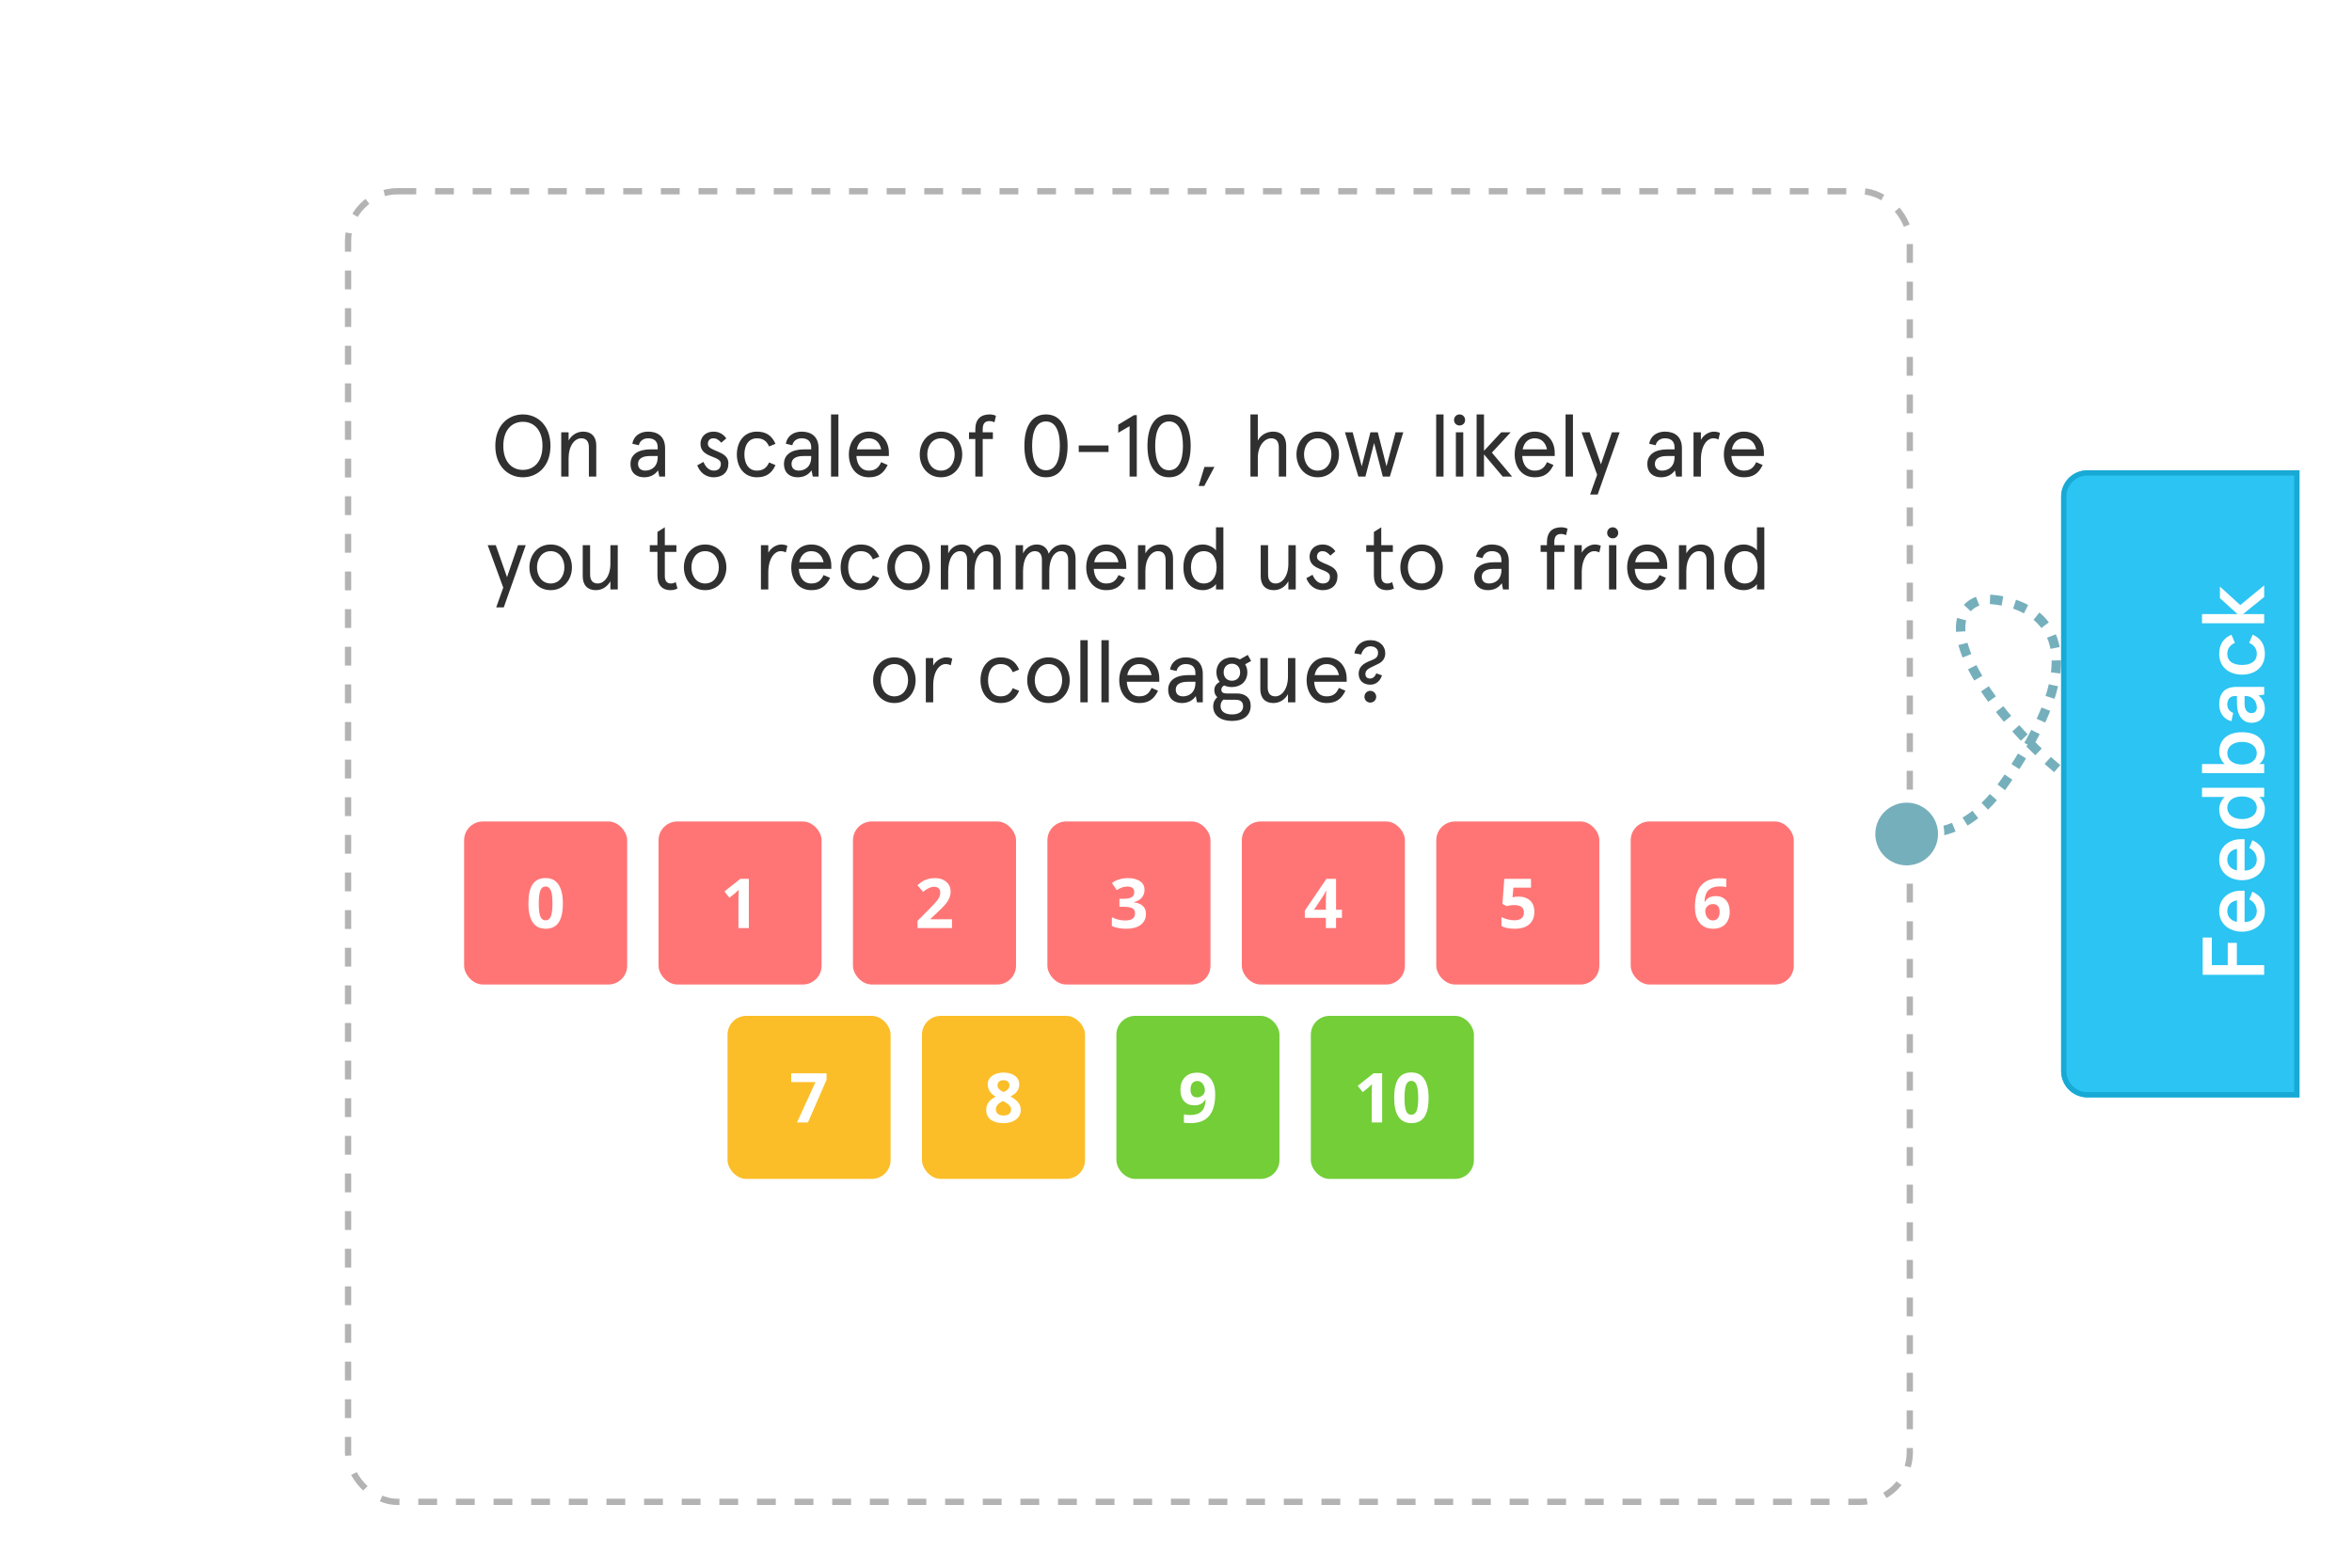 <svg width="375" height="250" viewBox="0 0 375 250" fill="none" xmlns="http://www.w3.org/2000/svg">
<g clip-path="url(#clip0_1224_13230)">
<path d="M282.998 111.556C289.612 124.077 306.228 144.212 319.782 124.579C321.29 122.394 322.552 120.37 323.596 118.498M323.596 118.498C334.274 99.336 322.115 95.898 317.449 95.59C313.732 95.345 309.293 98.745 316.285 109.562C317.866 112.008 320.412 115.262 323.596 118.498ZM323.596 118.498C334.505 129.584 352.894 140.452 365.57 117.854" stroke="#76AFBC" stroke-width="1.5" stroke-dasharray="2 2"/>
<g filter="url(#filter0_d_1224_13230)">
<rect x="54.996" y="20" width="250" height="210" rx="8.37" fill="white"/>
<rect x="55.496" y="20.5" width="249" height="209" rx="7.87" stroke="black" stroke-opacity="0.3" stroke-linejoin="round" stroke-dasharray="3 3"/>
</g>
<path d="M83.369 66.088C85.707 66.088 87.765 67.838 87.765 71.1C87.765 74.362 85.707 76.112 83.369 76.112C81.031 76.112 78.973 74.362 78.973 71.1C78.973 67.838 81.031 66.088 83.369 66.088ZM83.369 67.264C81.633 67.264 80.247 68.538 80.247 71.1C80.247 73.662 81.633 74.936 83.369 74.936C85.105 74.936 86.491 73.662 86.491 71.1C86.491 68.538 85.105 67.264 83.369 67.264ZM95.068 71.03V76H93.892V71.338C93.892 70.372 93.458 69.896 92.674 69.896C91.624 69.896 90.658 71.086 90.658 73.046V76H89.482V68.944H90.658V70.246C91.176 69.336 92.016 68.832 92.996 68.832C94.284 68.832 95.068 69.63 95.068 71.03ZM101.728 73.97C101.728 74.642 102.148 75.048 102.89 75.048C103.8 75.048 104.864 74.488 104.864 72.892V72.724H103.604C102.4 72.724 101.728 73.172 101.728 73.97ZM106.04 71.492V76H105.116L104.92 75.006C104.472 75.65 103.758 76.112 102.708 76.112C101.532 76.112 100.524 75.482 100.524 73.97C100.524 72.458 101.784 71.66 103.716 71.66H104.864V71.352C104.864 70.26 104.178 69.896 103.324 69.896C102.596 69.896 102.008 70.302 101.854 71.002L100.818 70.764C101.014 69.574 101.994 68.832 103.324 68.832C104.878 68.832 106.04 69.616 106.04 71.492ZM113.756 68.832C114.624 68.832 115.31 69.21 115.8 69.91L115.002 70.596C114.54 70.092 114.204 69.896 113.714 69.896C113.238 69.896 112.86 70.218 112.86 70.792C112.86 72.066 116.136 71.8 116.136 73.872C116.136 75.286 115.226 76.112 113.798 76.112C112.356 76.112 111.53 75.16 111.166 74.208L112.16 73.662C112.468 74.418 113.014 75.048 113.798 75.048C114.512 75.048 114.932 74.684 114.932 73.942C114.932 72.626 111.684 73.074 111.684 70.778C111.684 69.686 112.482 68.832 113.756 68.832ZM122.619 73.746L123.641 74.166C123.067 75.482 122.143 76.112 120.687 76.112C118.531 76.112 117.481 74.362 117.481 72.472C117.481 70.582 118.531 68.832 120.687 68.832C122.143 68.832 123.067 69.462 123.641 70.778L122.619 71.198C122.255 70.344 121.653 69.896 120.687 69.896C119.315 69.896 118.685 71.058 118.685 72.472C118.685 73.886 119.315 75.048 120.687 75.048C121.653 75.048 122.255 74.6 122.619 73.746ZM126.201 73.97C126.201 74.642 126.621 75.048 127.363 75.048C128.273 75.048 129.337 74.488 129.337 72.892V72.724H128.077C126.873 72.724 126.201 73.172 126.201 73.97ZM130.513 71.492V76H129.589L129.393 75.006C128.945 75.65 128.231 76.112 127.181 76.112C126.005 76.112 124.997 75.482 124.997 73.97C124.997 72.458 126.257 71.66 128.189 71.66H129.337V71.352C129.337 70.26 128.651 69.896 127.797 69.896C127.069 69.896 126.481 70.302 126.327 71.002L125.291 70.764C125.487 69.574 126.467 68.832 127.797 68.832C129.351 68.832 130.513 69.616 130.513 71.492ZM132.498 66.088H133.674V76H132.498V66.088ZM141.724 72.178V72.724H136.544C136.614 74.026 137.258 75.048 138.532 75.048C139.568 75.048 140.1 74.572 140.492 73.704L141.528 74.152C140.87 75.524 139.988 76.112 138.532 76.112C136.39 76.112 135.34 74.362 135.34 72.472C135.34 70.582 136.39 68.832 138.532 68.832C140.618 68.832 141.724 70.428 141.724 72.178ZM138.532 69.896C137.44 69.896 136.824 70.638 136.614 71.66H140.492C140.282 70.652 139.666 69.896 138.532 69.896ZM146.64 72.472C146.64 70.554 147.914 68.832 150.028 68.832C152.142 68.832 153.416 70.554 153.416 72.472C153.416 74.39 152.142 76.112 150.028 76.112C147.914 76.112 146.64 74.39 146.64 72.472ZM147.844 72.472C147.844 73.774 148.586 75.048 150.028 75.048C151.47 75.048 152.212 73.774 152.212 72.472C152.212 71.17 151.47 69.896 150.028 69.896C148.586 69.896 147.844 71.17 147.844 72.472ZM154.496 70.008V68.944H155.504V68.482C155.504 66.858 156.358 66.088 157.786 66.088C158.178 66.088 158.57 66.186 158.794 66.312L158.556 67.348C158.304 67.222 158.024 67.152 157.772 67.152C157.002 67.152 156.68 67.572 156.68 68.482V68.944H158.304V70.008H156.68V76H155.504V70.008H154.496ZM166.771 66.088C169.053 66.088 170.215 68.048 170.215 71.1C170.215 74.152 169.053 76.112 166.771 76.112C164.489 76.112 163.327 74.152 163.327 71.1C163.327 68.048 164.489 66.088 166.771 66.088ZM166.771 67.208C165.273 67.208 164.559 68.706 164.559 71.1C164.559 73.494 165.273 74.992 166.771 74.992C168.269 74.992 168.983 73.494 168.983 71.1C168.983 68.706 168.269 67.208 166.771 67.208ZM171.994 72.08V71.044H176.74V72.08H171.994ZM180.814 66.2H181.248V76H180.1V67.964L178.294 69.014V67.726L180.814 66.2ZM186.394 66.088C188.676 66.088 189.838 68.048 189.838 71.1C189.838 74.152 188.676 76.112 186.394 76.112C184.112 76.112 182.95 74.152 182.95 71.1C182.95 68.048 184.112 66.088 186.394 66.088ZM186.394 67.208C184.896 67.208 184.182 68.706 184.182 71.1C184.182 73.494 184.896 74.992 186.394 74.992C187.892 74.992 188.606 73.494 188.606 71.1C188.606 68.706 187.892 67.208 186.394 67.208ZM191.11 77.498L192.034 74.46H193.63L192.006 77.498H191.11ZM205.067 71.1V76H203.891V71.338C203.891 70.372 203.457 69.896 202.673 69.896C201.637 69.896 200.545 71.058 200.545 73.004V76H199.369V66.088H200.545V70.26C200.993 69.406 201.903 68.832 202.995 68.832C204.283 68.832 205.067 69.602 205.067 71.1ZM206.709 72.472C206.709 70.554 207.983 68.832 210.097 68.832C212.211 68.832 213.485 70.554 213.485 72.472C213.485 74.39 212.211 76.112 210.097 76.112C207.983 76.112 206.709 74.39 206.709 72.472ZM207.913 72.472C207.913 73.774 208.655 75.048 210.097 75.048C211.539 75.048 212.281 73.774 212.281 72.472C212.281 71.17 211.539 69.896 210.097 69.896C208.655 69.896 207.913 71.17 207.913 72.472ZM222.502 68.944H223.734L221.592 76H220.472L219.086 70.638L217.7 76H216.58L214.438 68.944H215.67L217.112 74.362L218.498 68.944H219.674L221.06 74.362L222.502 68.944ZM228.982 66.088H230.158V76H228.982V66.088ZM232.124 68.944H233.3V76H232.124V68.944ZM231.83 66.984C231.83 66.48 232.208 66.088 232.712 66.088C233.216 66.088 233.594 66.48 233.594 66.984C233.594 67.474 233.216 67.852 232.712 67.852C232.208 67.852 231.83 67.474 231.83 66.984ZM235.429 66.088H236.605V71.898L239.349 68.944H240.861L237.865 72.178L241.085 76H239.587L236.605 72.458V76H235.429V66.088ZM247.882 72.178V72.724H242.702C242.772 74.026 243.416 75.048 244.69 75.048C245.726 75.048 246.258 74.572 246.65 73.704L247.686 74.152C247.028 75.524 246.146 76.112 244.69 76.112C242.548 76.112 241.498 74.362 241.498 72.472C241.498 70.582 242.548 68.832 244.69 68.832C246.776 68.832 247.882 70.428 247.882 72.178ZM244.69 69.896C243.598 69.896 242.982 70.638 242.772 71.66H246.65C246.44 70.652 245.824 69.896 244.69 69.896ZM249.614 66.088H250.79V76H249.614V66.088ZM257 68.944H258.232L254.732 78.856H253.528L254.648 75.706L252.17 68.944H253.458L255.25 74.04L257 68.944ZM263.853 73.97C263.853 74.642 264.273 75.048 265.015 75.048C265.925 75.048 266.989 74.488 266.989 72.892V72.724H265.729C264.525 72.724 263.853 73.172 263.853 73.97ZM268.165 71.492V76H267.241L267.045 75.006C266.597 75.65 265.883 76.112 264.833 76.112C263.657 76.112 262.649 75.482 262.649 73.97C262.649 72.458 263.909 71.66 265.841 71.66H266.989V71.352C266.989 70.26 266.303 69.896 265.449 69.896C264.721 69.896 264.133 70.302 263.979 71.002L262.943 70.764C263.139 69.574 264.119 68.832 265.449 68.832C267.003 68.832 268.165 69.616 268.165 71.492ZM274.227 69.042L273.989 70.092C273.737 69.966 273.457 69.896 273.163 69.896C272.197 69.896 271.189 71.03 271.189 73.326V76H270.013V68.944H271.189V70.148C271.609 69.364 272.477 68.832 273.261 68.832C273.653 68.832 274.017 68.93 274.227 69.042ZM281.235 72.178V72.724H276.055C276.125 74.026 276.769 75.048 278.043 75.048C279.079 75.048 279.611 74.572 280.003 73.704L281.039 74.152C280.381 75.524 279.499 76.112 278.043 76.112C275.901 76.112 274.851 74.362 274.851 72.472C274.851 70.582 275.901 68.832 278.043 68.832C280.129 68.832 281.235 70.428 281.235 72.178ZM278.043 69.896C276.951 69.896 276.335 70.638 276.125 71.66H280.003C279.793 70.652 279.177 69.896 278.043 69.896ZM82.589 86.944H83.821L80.321 96.856H79.117L80.237 93.706L77.759 86.944H79.047L80.839 92.04L82.589 86.944ZM84.413 90.472C84.413 88.554 85.687 86.832 87.801 86.832C89.915 86.832 91.189 88.554 91.189 90.472C91.189 92.39 89.915 94.112 87.801 94.112C85.687 94.112 84.413 92.39 84.413 90.472ZM85.617 90.472C85.617 91.774 86.359 93.048 87.801 93.048C89.243 93.048 89.985 91.774 89.985 90.472C89.985 89.17 89.243 87.896 87.801 87.896C86.359 87.896 85.617 89.17 85.617 90.472ZM92.91 91.914V86.944H94.086V91.606C94.086 92.572 94.52 93.048 95.304 93.048C96.354 93.048 97.32 91.858 97.32 89.898V86.944H98.496V94H97.32V92.698C96.802 93.608 95.962 94.112 94.982 94.112C93.694 94.112 92.91 93.314 92.91 91.914ZM103.603 88.008V86.944H104.821V84.83L105.997 84.088V86.944H107.845V88.008H105.997V91.886C105.997 92.642 106.347 93.048 106.935 93.048C107.243 93.048 107.481 92.992 107.733 92.824L108.013 93.846C107.677 94.042 107.271 94.112 106.865 94.112C105.675 94.112 104.821 93.384 104.821 91.788V88.008H103.603ZM109.037 90.472C109.037 88.554 110.311 86.832 112.425 86.832C114.539 86.832 115.813 88.554 115.813 90.472C115.813 92.39 114.539 94.112 112.425 94.112C110.311 94.112 109.037 92.39 109.037 90.472ZM110.241 90.472C110.241 91.774 110.983 93.048 112.425 93.048C113.867 93.048 114.609 91.774 114.609 90.472C114.609 89.17 113.867 87.896 112.425 87.896C110.983 87.896 110.241 89.17 110.241 90.472ZM125.534 87.042L125.296 88.092C125.044 87.966 124.764 87.896 124.47 87.896C123.504 87.896 122.496 89.03 122.496 91.326V94H121.32V86.944H122.496V88.148C122.916 87.364 123.784 86.832 124.568 86.832C124.96 86.832 125.324 86.93 125.534 87.042ZM132.542 90.178V90.724H127.362C127.432 92.026 128.076 93.048 129.35 93.048C130.386 93.048 130.918 92.572 131.31 91.704L132.346 92.152C131.688 93.524 130.806 94.112 129.35 94.112C127.208 94.112 126.158 92.362 126.158 90.472C126.158 88.582 127.208 86.832 129.35 86.832C131.436 86.832 132.542 88.428 132.542 90.178ZM129.35 87.896C128.258 87.896 127.642 88.638 127.432 89.66H131.31C131.1 88.652 130.484 87.896 129.35 87.896ZM139.167 91.746L140.189 92.166C139.615 93.482 138.691 94.112 137.235 94.112C135.079 94.112 134.029 92.362 134.029 90.472C134.029 88.582 135.079 86.832 137.235 86.832C138.691 86.832 139.615 87.462 140.189 88.778L139.167 89.198C138.803 88.344 138.201 87.896 137.235 87.896C135.863 87.896 135.233 89.058 135.233 90.472C135.233 91.886 135.863 93.048 137.235 93.048C138.201 93.048 138.803 92.6 139.167 91.746ZM141.477 90.472C141.477 88.554 142.751 86.832 144.865 86.832C146.979 86.832 148.253 88.554 148.253 90.472C148.253 92.39 146.979 94.112 144.865 94.112C142.751 94.112 141.477 92.39 141.477 90.472ZM142.681 90.472C142.681 91.774 143.423 93.048 144.865 93.048C146.307 93.048 147.049 91.774 147.049 90.472C147.049 89.17 146.307 87.896 144.865 87.896C143.423 87.896 142.681 89.17 142.681 90.472ZM159.552 89.03V94H158.376V89.282C158.376 88.372 157.984 87.896 157.242 87.896C156.22 87.896 155.366 89.044 155.366 91.102V94H154.19V89.282C154.19 88.372 153.798 87.896 153.056 87.896C152.034 87.896 151.18 89.044 151.18 91.102V94H150.004V86.944H151.18V88.246C151.628 87.364 152.398 86.832 153.378 86.832C154.358 86.832 155.044 87.378 155.268 88.302C155.758 87.378 156.57 86.832 157.564 86.832C158.852 86.832 159.552 87.672 159.552 89.03ZM171.484 89.03V94H170.308V89.282C170.308 88.372 169.916 87.896 169.174 87.896C168.152 87.896 167.298 89.044 167.298 91.102V94H166.122V89.282C166.122 88.372 165.73 87.896 164.988 87.896C163.966 87.896 163.112 89.044 163.112 91.102V94H161.936V86.944H163.112V88.246C163.56 87.364 164.33 86.832 165.31 86.832C166.29 86.832 166.976 87.378 167.2 88.302C167.69 87.378 168.502 86.832 169.496 86.832C170.784 86.832 171.484 87.672 171.484 89.03ZM179.57 90.178V90.724H174.39C174.46 92.026 175.104 93.048 176.378 93.048C177.414 93.048 177.946 92.572 178.338 91.704L179.374 92.152C178.716 93.524 177.834 94.112 176.378 94.112C174.236 94.112 173.186 92.362 173.186 90.472C173.186 88.582 174.236 86.832 176.378 86.832C178.464 86.832 179.57 88.428 179.57 90.178ZM176.378 87.896C175.286 87.896 174.67 88.638 174.46 89.66H178.338C178.128 88.652 177.512 87.896 176.378 87.896ZM187.025 89.03V94H185.849V89.338C185.849 88.372 185.415 87.896 184.631 87.896C183.581 87.896 182.615 89.086 182.615 91.046V94H181.439V86.944H182.615V88.246C183.133 87.336 183.973 86.832 184.953 86.832C186.241 86.832 187.025 87.63 187.025 89.03ZM188.683 90.472C188.683 88.358 189.747 86.832 191.819 86.832C192.715 86.832 193.639 87.378 193.877 87.784V84.088H195.053V94H193.877V93.132C193.541 93.65 192.673 94.112 191.819 94.112C189.747 94.112 188.683 92.586 188.683 90.472ZM189.887 90.472C189.887 91.984 190.685 93.048 191.931 93.048C193.219 93.048 193.975 91.984 193.975 90.472C193.975 88.96 193.219 87.896 191.931 87.896C190.685 87.896 189.887 88.96 189.887 90.472ZM201.006 91.914V86.944H202.182V91.606C202.182 92.572 202.616 93.048 203.4 93.048C204.45 93.048 205.416 91.858 205.416 89.898V86.944H206.592V94H205.416V92.698C204.898 93.608 204.058 94.112 203.078 94.112C201.79 94.112 201.006 93.314 201.006 91.914ZM210.868 86.832C211.736 86.832 212.422 87.21 212.912 87.91L212.114 88.596C211.652 88.092 211.316 87.896 210.826 87.896C210.35 87.896 209.972 88.218 209.972 88.792C209.972 90.066 213.248 89.8 213.248 91.872C213.248 93.286 212.338 94.112 210.91 94.112C209.468 94.112 208.642 93.16 208.278 92.208L209.272 91.662C209.58 92.418 210.126 93.048 210.91 93.048C211.624 93.048 212.044 92.684 212.044 91.942C212.044 90.626 208.796 91.074 208.796 88.778C208.796 87.686 209.594 86.832 210.868 86.832ZM217.833 88.008V86.944H219.051V84.83L220.227 84.088V86.944H222.075V88.008H220.227V91.886C220.227 92.642 220.577 93.048 221.165 93.048C221.473 93.048 221.711 92.992 221.963 92.824L222.243 93.846C221.907 94.042 221.501 94.112 221.095 94.112C219.905 94.112 219.051 93.384 219.051 91.788V88.008H217.833ZM223.267 90.472C223.267 88.554 224.541 86.832 226.655 86.832C228.769 86.832 230.043 88.554 230.043 90.472C230.043 92.39 228.769 94.112 226.655 94.112C224.541 94.112 223.267 92.39 223.267 90.472ZM224.471 90.472C224.471 91.774 225.213 93.048 226.655 93.048C228.097 93.048 228.839 91.774 228.839 90.472C228.839 89.17 228.097 87.896 226.655 87.896C225.213 87.896 224.471 89.17 224.471 90.472ZM236.25 91.97C236.25 92.642 236.67 93.048 237.412 93.048C238.322 93.048 239.386 92.488 239.386 90.892V90.724H238.126C236.922 90.724 236.25 91.172 236.25 91.97ZM240.562 89.492V94H239.638L239.442 93.006C238.994 93.65 238.28 94.112 237.23 94.112C236.054 94.112 235.046 93.482 235.046 91.97C235.046 90.458 236.306 89.66 238.238 89.66H239.386V89.352C239.386 88.26 238.7 87.896 237.846 87.896C237.118 87.896 236.53 88.302 236.376 89.002L235.34 88.764C235.536 87.574 236.516 86.832 237.846 86.832C239.4 86.832 240.562 87.616 240.562 89.492ZM245.633 88.008V86.944H246.641V86.482C246.641 84.858 247.495 84.088 248.923 84.088C249.315 84.088 249.707 84.186 249.931 84.312L249.693 85.348C249.441 85.222 249.161 85.152 248.909 85.152C248.139 85.152 247.817 85.572 247.817 86.482V86.944H249.441V88.008H247.817V94H246.641V88.008H245.633ZM255.231 87.042L254.993 88.092C254.741 87.966 254.461 87.896 254.167 87.896C253.201 87.896 252.193 89.03 252.193 91.326V94H251.017V86.944H252.193V88.148C252.613 87.364 253.481 86.832 254.265 86.832C254.657 86.832 255.021 86.93 255.231 87.042ZM256.538 86.944H257.714V94H256.538V86.944ZM256.244 84.984C256.244 84.48 256.622 84.088 257.126 84.088C257.63 84.088 258.008 84.48 258.008 84.984C258.008 85.474 257.63 85.852 257.126 85.852C256.622 85.852 256.244 85.474 256.244 84.984ZM265.818 90.178V90.724H260.638C260.708 92.026 261.352 93.048 262.626 93.048C263.662 93.048 264.194 92.572 264.586 91.704L265.622 92.152C264.964 93.524 264.082 94.112 262.626 94.112C260.484 94.112 259.434 92.362 259.434 90.472C259.434 88.582 260.484 86.832 262.626 86.832C264.712 86.832 265.818 88.428 265.818 90.178ZM262.626 87.896C261.534 87.896 260.918 88.638 260.708 89.66H264.586C264.376 88.652 263.76 87.896 262.626 87.896ZM273.273 89.03V94H272.097V89.338C272.097 88.372 271.663 87.896 270.879 87.896C269.829 87.896 268.863 89.086 268.863 91.046V94H267.687V86.944H268.863V88.246C269.381 87.336 270.221 86.832 271.201 86.832C272.489 86.832 273.273 87.63 273.273 89.03ZM274.931 90.472C274.931 88.358 275.995 86.832 278.067 86.832C278.963 86.832 279.887 87.378 280.125 87.784V84.088H281.301V94H280.125V93.132C279.789 93.65 278.921 94.112 278.067 94.112C275.995 94.112 274.931 92.586 274.931 90.472ZM276.135 90.472C276.135 91.984 276.933 93.048 278.179 93.048C279.467 93.048 280.223 91.984 280.223 90.472C280.223 88.96 279.467 87.896 278.179 87.896C276.933 87.896 276.135 88.96 276.135 90.472ZM139.209 108.472C139.209 106.554 140.483 104.832 142.597 104.832C144.711 104.832 145.985 106.554 145.985 108.472C145.985 110.39 144.711 112.112 142.597 112.112C140.483 112.112 139.209 110.39 139.209 108.472ZM140.413 108.472C140.413 109.774 141.155 111.048 142.597 111.048C144.039 111.048 144.781 109.774 144.781 108.472C144.781 107.17 144.039 105.896 142.597 105.896C141.155 105.896 140.413 107.17 140.413 108.472ZM151.827 105.042L151.589 106.092C151.337 105.966 151.057 105.896 150.763 105.896C149.797 105.896 148.789 107.03 148.789 109.326V112H147.613V104.944H148.789V106.148C149.209 105.364 150.077 104.832 150.861 104.832C151.253 104.832 151.617 104.93 151.827 105.042ZM161.468 109.746L162.49 110.166C161.916 111.482 160.992 112.112 159.536 112.112C157.38 112.112 156.33 110.362 156.33 108.472C156.33 106.582 157.38 104.832 159.536 104.832C160.992 104.832 161.916 105.462 162.49 106.778L161.468 107.198C161.104 106.344 160.502 105.896 159.536 105.896C158.164 105.896 157.534 107.058 157.534 108.472C157.534 109.886 158.164 111.048 159.536 111.048C160.502 111.048 161.104 110.6 161.468 109.746ZM163.778 108.472C163.778 106.554 165.052 104.832 167.166 104.832C169.28 104.832 170.554 106.554 170.554 108.472C170.554 110.39 169.28 112.112 167.166 112.112C165.052 112.112 163.778 110.39 163.778 108.472ZM164.982 108.472C164.982 109.774 165.724 111.048 167.166 111.048C168.608 111.048 169.35 109.774 169.35 108.472C169.35 107.17 168.608 105.896 167.166 105.896C165.724 105.896 164.982 107.17 164.982 108.472ZM172.25 102.088H173.426V112H172.25V102.088ZM175.61 102.088H176.786V112H175.61V102.088ZM184.836 108.178V108.724H179.656C179.726 110.026 180.37 111.048 181.644 111.048C182.68 111.048 183.212 110.572 183.604 109.704L184.64 110.152C183.982 111.524 183.1 112.112 181.644 112.112C179.502 112.112 178.452 110.362 178.452 108.472C178.452 106.582 179.502 104.832 181.644 104.832C183.73 104.832 184.836 106.428 184.836 108.178ZM181.644 105.896C180.552 105.896 179.936 106.638 179.726 107.66H183.604C183.394 106.652 182.778 105.896 181.644 105.896ZM187.46 109.97C187.46 110.642 187.88 111.048 188.622 111.048C189.532 111.048 190.596 110.488 190.596 108.892V108.724H189.336C188.132 108.724 187.46 109.172 187.46 109.97ZM191.772 107.492V112H190.848L190.652 111.006C190.204 111.65 189.49 112.112 188.44 112.112C187.264 112.112 186.256 111.482 186.256 109.97C186.256 108.458 187.516 107.66 189.448 107.66H190.596V107.352C190.596 106.26 189.91 105.896 189.056 105.896C188.328 105.896 187.74 106.302 187.586 107.002L186.55 106.764C186.746 105.574 187.726 104.832 189.056 104.832C190.61 104.832 191.772 105.616 191.772 107.492ZM193.947 107.212C193.947 105.756 195.025 104.832 196.411 104.832C196.873 104.832 197.307 104.958 197.685 105.154L198.945 104.44L199.477 105.406L198.525 105.938C198.749 106.288 198.875 106.722 198.875 107.212C198.875 108.682 197.797 109.564 196.411 109.564C195.963 109.564 195.543 109.48 195.193 109.312C194.871 109.466 194.731 109.69 194.731 109.998C194.731 110.376 195.011 110.586 195.529 110.586H197.195C198.511 110.586 199.407 111.244 199.407 112.532C199.407 114.268 198.035 114.968 196.425 114.968C194.633 114.968 193.429 114.114 193.429 112.644C193.429 112 193.709 111.496 194.087 111.174C193.793 110.922 193.611 110.558 193.611 110.054C193.611 109.452 193.947 109.018 194.465 108.752C194.143 108.36 193.947 107.842 193.947 107.212ZM197.013 111.594H195.585C195.403 111.594 195.221 111.58 195.067 111.566C194.731 111.832 194.605 112.182 194.605 112.602C194.605 113.386 195.221 113.932 196.425 113.932C197.657 113.932 198.203 113.372 198.203 112.644C198.203 111.86 197.699 111.594 197.013 111.594ZM195.095 107.212C195.095 108.094 195.697 108.556 196.411 108.556C197.125 108.556 197.727 108.094 197.727 107.212C197.727 106.33 197.125 105.84 196.411 105.84C195.697 105.84 195.095 106.33 195.095 107.212ZM200.943 109.914V104.944H202.119V109.606C202.119 110.572 202.553 111.048 203.337 111.048C204.387 111.048 205.353 109.858 205.353 107.898V104.944H206.529V112H205.353V110.698C204.835 111.608 203.995 112.112 203.015 112.112C201.727 112.112 200.943 111.314 200.943 109.914ZM214.71 108.178V108.724H209.53C209.6 110.026 210.244 111.048 211.518 111.048C212.554 111.048 213.086 110.572 213.478 109.704L214.514 110.152C213.856 111.524 212.974 112.112 211.518 112.112C209.376 112.112 208.326 110.362 208.326 108.472C208.326 106.582 209.376 104.832 211.518 104.832C213.604 104.832 214.71 106.428 214.71 108.178ZM211.518 105.896C210.426 105.896 209.81 106.638 209.6 107.66H213.478C213.268 106.652 212.652 105.896 211.518 105.896ZM220.346 107.702C220.024 108.654 219.352 109.186 218.47 109.186C217.35 109.186 216.622 108.514 216.622 107.436C216.622 106.61 217.084 106.05 217.812 105.672C218.4 105.364 218.652 105.336 219.1 105.098C219.59 104.832 219.716 104.51 219.716 104.104C219.716 103.782 219.604 103.544 219.408 103.376C219.184 103.18 218.932 103.068 218.498 103.068C217.756 103.068 217.238 103.614 217.028 104.37L215.936 104.188C216.202 102.928 217.084 102.088 218.498 102.088C219.24 102.088 219.828 102.326 220.234 102.704C220.668 103.11 220.864 103.614 220.864 104.174C220.864 104.888 220.514 105.49 219.8 105.84L218.386 106.526C217.882 106.806 217.7 107.114 217.7 107.492C217.7 107.94 217.98 108.206 218.428 108.206C218.96 108.206 219.254 107.814 219.436 107.38L220.346 107.702ZM217.546 111.118C217.546 110.586 217.952 110.166 218.47 110.166C219.002 110.166 219.422 110.586 219.422 111.118C219.422 111.636 219.002 112.042 218.47 112.042C217.952 112.042 217.546 111.636 217.546 111.118Z" fill="#303030"/>
<rect x="73.996" y="131" width="26" height="26" rx="3" fill="#FF7575"/>
<path d="M89.741 144.074C89.741 145.445 89.515 146.46 89.064 147.119C88.616 147.778 87.925 148.107 86.991 148.107C86.085 148.107 85.401 147.767 84.939 147.087C84.481 146.407 84.251 145.402 84.251 144.074C84.251 142.688 84.475 141.667 84.923 141.012C85.37 140.353 86.06 140.024 86.991 140.024C87.897 140.024 88.581 140.368 89.043 141.055C89.508 141.743 89.741 142.749 89.741 144.074ZM85.9 144.074C85.9 145.037 85.983 145.728 86.147 146.147C86.316 146.562 86.597 146.77 86.991 146.77C87.377 146.77 87.657 146.559 87.829 146.136C88.001 145.714 88.086 145.026 88.086 144.074C88.086 143.111 87.999 142.419 87.823 142C87.651 141.578 87.374 141.367 86.991 141.367C86.6 141.367 86.321 141.578 86.153 142C85.984 142.419 85.9 143.111 85.9 144.074Z" fill="white"/>
<rect x="115.996" y="162" width="26" height="26" rx="3" fill="#FBBE29"/>
<path d="M127.073 179L130.022 172.555H126.149V171.158H131.784V172.2L128.813 179H127.073Z" fill="white"/>
<rect x="104.996" y="131" width="26" height="26" rx="3" fill="#FF7575"/>
<path d="M119.398 148H117.738V143.456L117.754 142.709L117.781 141.893C117.506 142.169 117.314 142.35 117.207 142.436L116.304 143.161L115.504 142.162L118.034 140.147H119.398V148Z" fill="white"/>
<rect x="146.996" y="162" width="26" height="26" rx="3" fill="#FBBE29"/>
<path d="M160.001 171.045C160.753 171.045 161.359 171.217 161.817 171.561C162.279 171.901 162.51 172.361 162.51 172.941C162.51 173.342 162.399 173.701 162.177 174.016C161.955 174.327 161.597 174.606 161.103 174.854C161.69 175.169 162.111 175.498 162.365 175.842C162.623 176.182 162.751 176.556 162.751 176.964C162.751 177.609 162.499 178.128 161.994 178.522C161.489 178.912 160.825 179.107 160.001 179.107C159.142 179.107 158.467 178.925 157.977 178.56C157.486 178.194 157.241 177.677 157.241 177.007C157.241 176.56 157.359 176.162 157.595 175.815C157.835 175.468 158.218 175.161 158.745 174.896C158.297 174.614 157.975 174.311 157.778 173.989C157.581 173.667 157.482 173.314 157.482 172.931C157.482 172.368 157.715 171.914 158.181 171.566C158.646 171.219 159.253 171.045 160.001 171.045ZM158.777 176.911C158.777 177.219 158.884 177.458 159.099 177.63C159.314 177.802 159.608 177.888 159.98 177.888C160.392 177.888 160.7 177.8 160.904 177.625C161.108 177.446 161.21 177.211 161.21 176.921C161.21 176.681 161.108 176.458 160.904 176.25C160.703 176.039 160.376 175.815 159.921 175.579C159.158 175.93 158.777 176.374 158.777 176.911ZM159.991 172.259C159.708 172.259 159.479 172.333 159.303 172.479C159.131 172.623 159.045 172.816 159.045 173.06C159.045 173.274 159.113 173.468 159.25 173.64C159.389 173.808 159.64 173.982 160.001 174.161C160.352 173.996 160.598 173.828 160.737 173.656C160.877 173.484 160.947 173.285 160.947 173.06C160.947 172.812 160.857 172.617 160.678 172.474C160.499 172.331 160.27 172.259 159.991 172.259Z" fill="white"/>
<rect x="135.996" y="131" width="26" height="26" rx="3" fill="#FF7575"/>
<path d="M151.784 148H146.294V146.845L148.266 144.853C148.849 144.255 149.231 143.841 149.41 143.612C149.589 143.379 149.718 143.164 149.796 142.967C149.875 142.77 149.915 142.566 149.915 142.355C149.915 142.04 149.827 141.805 149.651 141.651C149.479 141.497 149.249 141.42 148.958 141.42C148.654 141.42 148.359 141.49 148.072 141.63C147.786 141.77 147.487 141.968 147.175 142.226L146.273 141.157C146.66 140.828 146.98 140.595 147.234 140.459C147.489 140.323 147.766 140.219 148.067 140.147C148.368 140.072 148.704 140.035 149.077 140.035C149.567 140.035 150 140.124 150.376 140.303C150.752 140.482 151.044 140.733 151.252 141.055C151.46 141.377 151.563 141.746 151.563 142.162C151.563 142.523 151.499 142.863 151.37 143.182C151.245 143.497 151.048 143.821 150.779 144.154C150.514 144.487 150.045 144.962 149.372 145.578L148.362 146.528V146.604H151.784V148Z" fill="white"/>
<rect x="177.996" y="162" width="26" height="26" rx="3" fill="#73CE38"/>
<path d="M193.751 174.499C193.751 176.046 193.426 177.201 192.774 177.963C192.122 178.726 191.136 179.107 189.814 179.107C189.349 179.107 188.996 179.082 188.756 179.032V177.7C189.057 177.775 189.372 177.813 189.702 177.813C190.257 177.813 190.713 177.732 191.071 177.571C191.429 177.407 191.703 177.151 191.893 176.803C192.083 176.452 192.192 175.971 192.221 175.358H192.156C191.949 175.695 191.709 175.931 191.437 176.067C191.164 176.203 190.824 176.271 190.416 176.271C189.732 176.271 189.193 176.053 188.799 175.616C188.405 175.176 188.208 174.565 188.208 173.785C188.208 172.943 188.447 172.279 188.923 171.792C189.403 171.301 190.054 171.056 190.878 171.056C191.458 171.056 191.965 171.192 192.398 171.464C192.835 171.736 193.17 172.132 193.402 172.651C193.635 173.167 193.751 173.783 193.751 174.499ZM190.91 172.388C190.566 172.388 190.298 172.506 190.104 172.743C189.911 172.979 189.814 173.319 189.814 173.763C189.814 174.143 189.902 174.444 190.078 174.666C190.253 174.888 190.52 174.999 190.878 174.999C191.215 174.999 191.503 174.889 191.743 174.671C191.983 174.449 192.103 174.195 192.103 173.908C192.103 173.482 191.99 173.122 191.764 172.829C191.542 172.535 191.257 172.388 190.91 172.388Z" fill="white"/>
<rect x="166.996" y="131" width="26" height="26" rx="3" fill="#FF7575"/>
<path d="M182.478 141.904C182.478 142.394 182.329 142.812 182.032 143.155C181.735 143.499 181.317 143.735 180.78 143.864V143.896C181.414 143.975 181.894 144.169 182.22 144.477C182.546 144.781 182.708 145.193 182.708 145.712C182.708 146.467 182.435 147.056 181.887 147.479C181.339 147.898 180.556 148.107 179.54 148.107C178.687 148.107 177.932 147.966 177.273 147.683V146.271C177.577 146.424 177.912 146.55 178.277 146.646C178.643 146.743 179.004 146.792 179.362 146.792C179.91 146.792 180.315 146.698 180.576 146.512C180.838 146.326 180.968 146.027 180.968 145.615C180.968 145.246 180.818 144.985 180.517 144.831C180.216 144.677 179.736 144.6 179.078 144.6H178.481V143.327H179.088C179.697 143.327 180.141 143.248 180.42 143.091C180.703 142.93 180.845 142.656 180.845 142.269C180.845 141.675 180.472 141.377 179.728 141.377C179.47 141.377 179.207 141.42 178.938 141.506C178.673 141.592 178.378 141.741 178.052 141.952L177.284 140.808C178 140.292 178.854 140.035 179.846 140.035C180.659 140.035 181.299 140.199 181.769 140.529C182.241 140.858 182.478 141.317 182.478 141.904Z" fill="white"/>
<rect x="208.996" y="162" width="26" height="26" rx="3" fill="#73CE38"/>
<path d="M220.366 179H218.706V174.456L218.722 173.709L218.749 172.893C218.473 173.169 218.282 173.35 218.174 173.436L217.272 174.161L216.472 173.162L219.002 171.147H220.366V179ZM227.773 175.074C227.773 176.445 227.547 177.46 227.096 178.119C226.648 178.778 225.957 179.107 225.023 179.107C224.117 179.107 223.433 178.767 222.971 178.087C222.513 177.407 222.284 176.402 222.284 175.074C222.284 173.688 222.507 172.667 222.955 172.012C223.403 171.353 224.092 171.024 225.023 171.024C225.929 171.024 226.613 171.368 227.075 172.055C227.54 172.743 227.773 173.749 227.773 175.074ZM223.932 175.074C223.932 176.037 224.015 176.728 224.18 177.147C224.348 177.562 224.629 177.77 225.023 177.77C225.41 177.77 225.689 177.559 225.861 177.136C226.033 176.714 226.119 176.026 226.119 175.074C226.119 174.111 226.031 173.419 225.855 173C225.683 172.578 225.406 172.367 225.023 172.367C224.633 172.367 224.353 172.578 224.185 173C224.017 173.419 223.932 174.111 223.932 175.074Z" fill="white"/>
<rect x="197.996" y="131" width="26" height="26" rx="3" fill="#FF7575"/>
<path d="M213.961 146.373H213.016V148H211.394V146.373H208.042V145.218L211.485 140.147H213.016V145.083H213.961V146.373ZM211.394 145.083V143.751C211.394 143.529 211.403 143.207 211.42 142.785C211.438 142.362 211.453 142.117 211.463 142.049H211.42C211.288 142.342 211.129 142.629 210.942 142.908L209.503 145.083H211.394Z" fill="white"/>
<rect x="228.996" y="131" width="26" height="26" rx="3" fill="#FF7575"/>
<path d="M242.152 142.983C242.911 142.983 243.514 143.196 243.962 143.623C244.413 144.049 244.639 144.632 244.639 145.374C244.639 146.251 244.368 146.926 243.828 147.398C243.287 147.871 242.514 148.107 241.507 148.107C240.634 148.107 239.928 147.966 239.391 147.683V146.249C239.674 146.399 240.003 146.523 240.379 146.62C240.755 146.713 241.112 146.759 241.448 146.759C242.462 146.759 242.968 146.344 242.968 145.513C242.968 144.722 242.444 144.326 241.395 144.326C241.205 144.326 240.995 144.346 240.766 144.385C240.537 144.421 240.351 144.46 240.208 144.503L239.547 144.149L239.842 140.147H244.102V141.555H241.298L241.153 143.096L241.341 143.059C241.559 143.008 241.83 142.983 242.152 142.983Z" fill="white"/>
<rect x="259.996" y="131" width="26" height="26" rx="3" fill="#FF7575"/>
<path d="M270.241 144.665C270.241 143.111 270.568 141.954 271.224 141.195C271.882 140.436 272.867 140.056 274.178 140.056C274.625 140.056 274.976 140.083 275.23 140.137V141.463C274.912 141.392 274.597 141.356 274.285 141.356C273.716 141.356 273.25 141.442 272.889 141.614C272.531 141.786 272.262 142.04 272.083 142.376C271.904 142.713 271.798 143.191 271.766 143.811H271.836C272.19 143.202 272.758 142.897 273.539 142.897C274.24 142.897 274.79 143.118 275.188 143.558C275.585 143.999 275.784 144.607 275.784 145.384C275.784 146.222 275.547 146.886 275.075 147.377C274.602 147.864 273.947 148.107 273.109 148.107C272.529 148.107 272.022 147.973 271.589 147.705C271.159 147.436 270.826 147.044 270.59 146.528C270.357 146.013 270.241 145.391 270.241 144.665ZM273.077 146.781C273.431 146.781 273.703 146.663 273.893 146.426C274.083 146.186 274.178 145.846 274.178 145.406C274.178 145.023 274.088 144.722 273.909 144.503C273.734 144.281 273.467 144.17 273.109 144.17C272.772 144.17 272.484 144.28 272.244 144.498C272.008 144.716 271.89 144.971 271.89 145.261C271.89 145.687 272.001 146.047 272.223 146.34C272.448 146.634 272.733 146.781 273.077 146.781Z" fill="white"/>
<g filter="url(#filter1_d_1224_13230)">
<path d="M336.996 79.185C336.996 76.874 338.87 75 341.181 75H374.996V175H341.181C338.87 175 336.996 173.126 336.996 170.815V79.185Z" fill="#2CC4F2"/>
<path d="M337.415 79.185C337.415 77.105 339.101 75.418 341.181 75.418H374.578V174.581H341.181C339.101 174.581 337.415 172.895 337.415 170.815V79.185Z" stroke="#18A9D5" stroke-width="0.837"/>
</g>
<path d="M351.196 155.446V149.51H352.652V153.906H355.186V150.364H356.642V153.906H360.996V155.446H351.196ZM355.116 145.287C355.116 146.253 355.774 146.855 356.656 147.009V143.579C355.872 143.705 355.116 144.237 355.116 145.287ZM357.244 142.039H357.874V147.037C358.91 147.037 359.82 146.435 359.82 145.287C359.82 144.531 359.4 143.803 358.63 143.439L359.12 142.193C360.45 142.879 361.108 143.677 361.108 145.287C361.108 147.611 359.148 148.577 357.468 148.577C355.788 148.577 353.828 147.611 353.828 145.287C353.828 143.033 355.662 142.039 357.244 142.039ZM355.116 137.078C355.116 138.044 355.774 138.646 356.656 138.8V135.37C355.872 135.496 355.116 136.028 355.116 137.078ZM357.244 133.83H357.874V138.828C358.91 138.828 359.82 138.226 359.82 137.078C359.82 136.322 359.4 135.594 358.63 135.23L359.12 133.984C360.45 134.67 361.108 135.468 361.108 137.078C361.108 139.402 359.148 140.368 357.468 140.368C355.788 140.368 353.828 139.402 353.828 137.078C353.828 134.824 355.662 133.83 357.244 133.83ZM357.468 132.158C355.284 132.158 353.828 131.094 353.828 128.98C353.828 128.28 354.262 127.412 354.724 127.09H351.084V125.634H360.996V127.09H360.184C360.59 127.328 361.108 128.084 361.108 129.008C361.108 131.094 359.722 132.158 357.468 132.158ZM357.468 130.618C358.924 130.618 359.82 129.862 359.82 128.812C359.82 127.762 358.924 127.006 357.468 127.006C356.012 127.006 355.116 127.762 355.116 128.812C355.116 129.862 356.012 130.618 357.468 130.618ZM357.468 116.77C359.722 116.77 361.108 117.834 361.108 119.92C361.108 120.844 360.59 121.6 360.184 121.838H360.996V123.294H351.084V121.838H354.724C354.262 121.516 353.828 120.648 353.828 119.948C353.828 117.834 355.284 116.77 357.468 116.77ZM357.468 118.31C356.012 118.31 355.116 119.066 355.116 120.116C355.116 121.166 356.012 121.922 357.468 121.922C358.924 121.922 359.82 121.166 359.82 120.116C359.82 119.066 358.924 118.31 357.468 118.31ZM358.966 115.262C357.51 115.262 356.656 114.016 356.656 112.21V110.992H356.348C355.466 110.992 355.116 111.622 355.116 112.364C355.116 112.938 355.424 113.442 356.054 113.68L355.774 115.01C354.584 114.716 353.828 113.708 353.828 112.35C353.828 110.712 354.542 109.536 356.614 109.536H360.996V110.768L360.072 110.908C360.716 111.37 361.108 112.098 361.108 113.092C361.108 114.268 360.436 115.262 358.966 115.262ZM358.966 113.722C359.442 113.722 359.82 113.456 359.82 112.84C359.82 111.944 359.246 110.992 358.028 110.992H357.874V112.266C357.874 113.162 358.294 113.722 358.966 113.722ZM358.602 102.516L359.162 101.214C360.436 101.774 361.108 102.768 361.108 104.266C361.108 106.506 359.4 107.584 357.468 107.584C355.536 107.584 353.828 106.506 353.828 104.266C353.828 102.768 354.5 101.774 355.774 101.214L356.334 102.516C355.578 102.852 355.116 103.426 355.116 104.266C355.116 105.512 356.138 106.044 357.468 106.044C358.798 106.044 359.82 105.512 359.82 104.266C359.82 103.426 359.358 102.852 358.602 102.516ZM351.084 99.389V97.933H356.754L353.94 95.385V93.537L357.188 96.491L360.996 93.355V95.203L357.622 97.933H360.996V99.389H351.084Z" fill="white"/>
<circle cx="303.998" cy="133" r="5.5" fill="#76AFBC" stroke="white"/>
</g>
<defs>
<filter id="filter0_d_1224_13230" x="34.996" y="10" width="290" height="250" filterUnits="userSpaceOnUse" color-interpolation-filters="sRGB">
<feFlood flood-opacity="0" result="BackgroundImageFix"/>
<feColorMatrix in="SourceAlpha" type="matrix" values="0 0 0 0 0 0 0 0 0 0 0 0 0 0 0 0 0 0 127 0" result="hardAlpha"/>
<feOffset dy="10"/>
<feGaussianBlur stdDeviation="10"/>
<feComposite in2="hardAlpha" operator="out"/>
<feColorMatrix type="matrix" values="0 0 0 0 0 0 0 0 0 0 0 0 0 0 0 0 0 0 0.08 0"/>
<feBlend mode="normal" in2="BackgroundImageFix" result="effect1_dropShadow_1224_13230"/>
<feBlend mode="normal" in="SourceGraphic" in2="effect1_dropShadow_1224_13230" result="shape"/>
</filter>
<filter id="filter1_d_1224_13230" x="303.515" y="49.889" width="88.222" height="150.222" filterUnits="userSpaceOnUse" color-interpolation-filters="sRGB">
<feFlood flood-opacity="0" result="BackgroundImageFix"/>
<feColorMatrix in="SourceAlpha" type="matrix" values="0 0 0 0 0 0 0 0 0 0 0 0 0 0 0 0 0 0 127 0" result="hardAlpha"/>
<feOffset dx="-8.37"/>
<feGaussianBlur stdDeviation="12.556"/>
<feComposite in2="hardAlpha" operator="out"/>
<feColorMatrix type="matrix" values="0 0 0 0 0.436 0 0 0 0 0.632 0 0 0 0 0.675 0 0 0 0.5 0"/>
<feBlend mode="normal" in2="BackgroundImageFix" result="effect1_dropShadow_1224_13230"/>
<feBlend mode="normal" in="SourceGraphic" in2="effect1_dropShadow_1224_13230" result="shape"/>
</filter>
<clipPath id="clip0_1224_13230">
<rect width="375" height="250" fill="white"/>
</clipPath>
</defs>
</svg>

